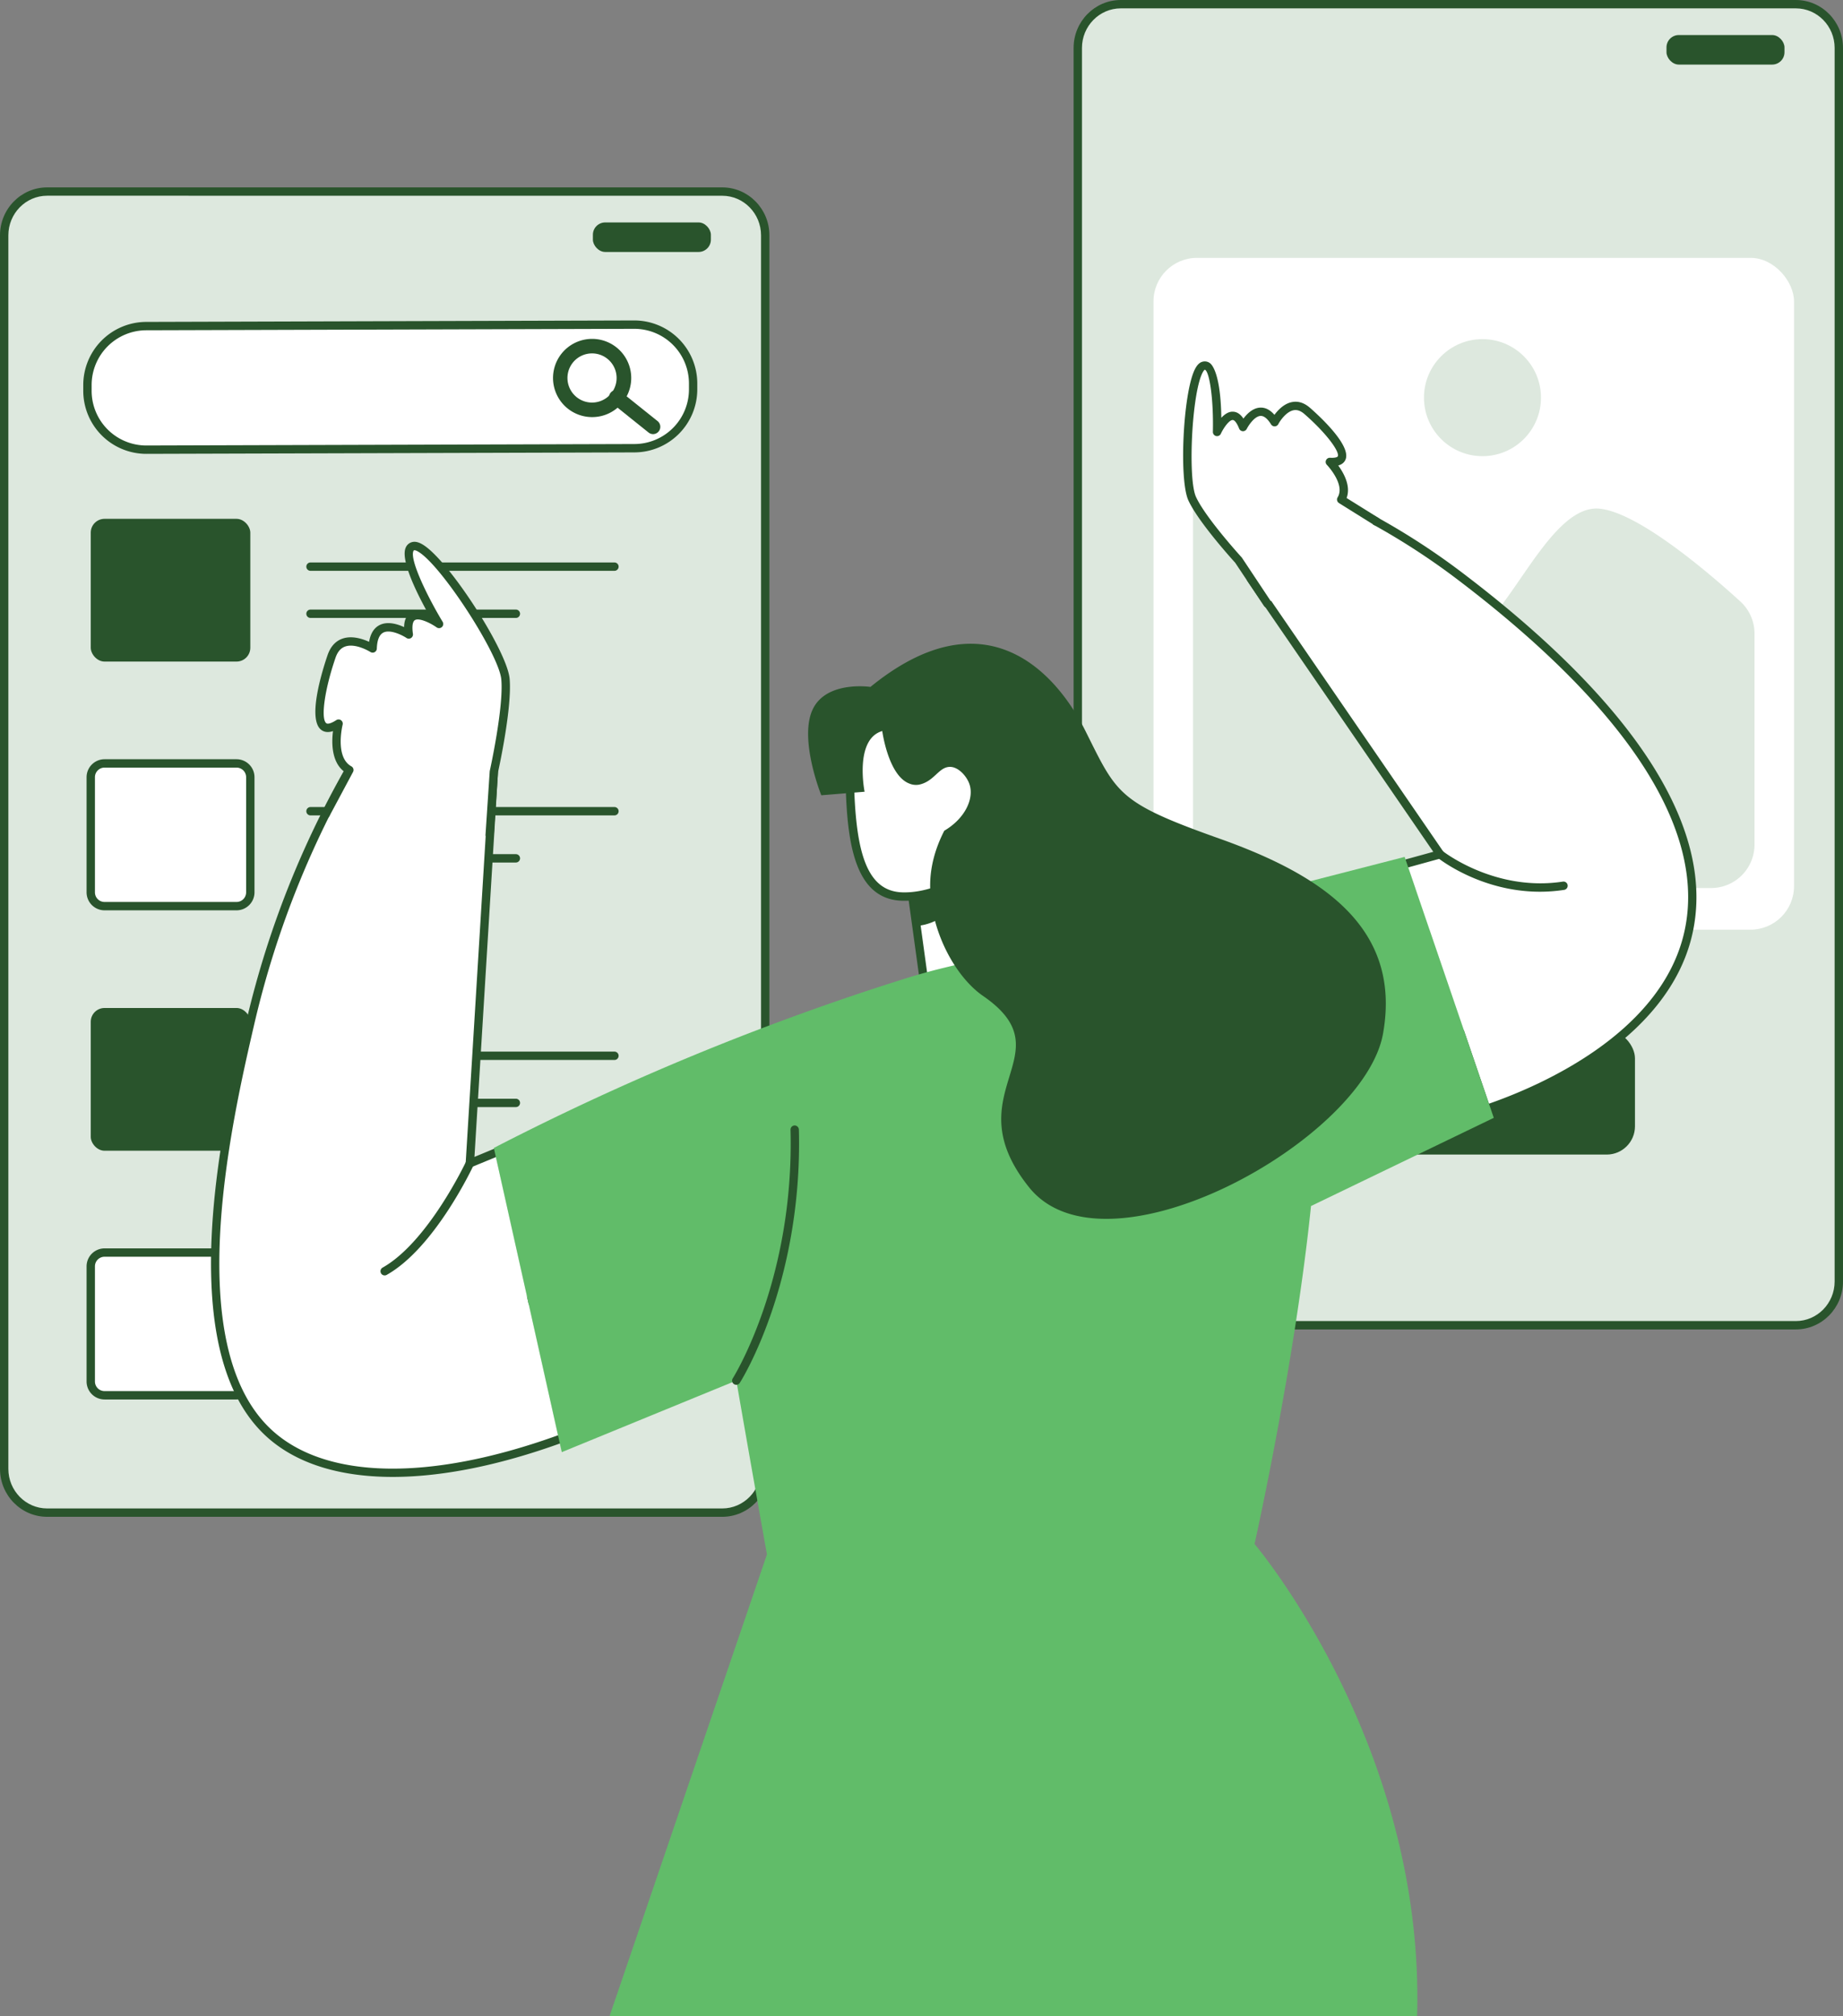 <svg id="Development" xmlns="http://www.w3.org/2000/svg" viewBox="0 0 1762.96 1927.98"><rect x="0" y="0" width="1762.96" height="1927.98" fill="#808080" stroke="none"/><defs><style>.cls-1{fill:#dde8de;}.cls-2{fill:#29542c;}.cls-3{fill:#fff;}.cls-4{fill:#61bc69;}</style></defs><path class="cls-1" d="M1050.34,1239.37V59.67c0-23.11,18.4-41.84,41.1-41.84h645.77c22.7,0,41.1,18.73,41.1,41.84v1179.7c0,23.11-18.4,41.84-41.1,41.84H1091.44C1068.74,1281.21,1050.34,1262.48,1050.34,1239.37Z" transform="translate(-19.35 -13.83)"/><rect class="cls-2" x="1594.12" y="33.51" width="112.87" height="28.25" rx="11.79"/><path class="cls-1" d="M23.35,1418.58V238.87c0-23.11,18.4-41.84,41.11-41.84H710.23c22.7,0,41.1,18.73,41.1,41.84V1418.58c0,23.1-18.4,41.83-41.1,41.83H64.46C41.75,1460.41,23.35,1441.68,23.35,1418.58Z" transform="translate(-19.35 -13.83)"/><path class="cls-2" d="M1737.21,1285.21H1091.44c-24.87,0-45.11-20.56-45.11-45.83V59.66c0-25.27,20.24-45.83,45.11-45.83h645.77c24.87,0,45.1,20.56,45.1,45.83V1239.38C1782.31,1264.65,1762.08,1285.21,1737.21,1285.21ZM1091.44,21.83c-20.46,0-37.11,17-37.11,37.83V1239.38c0,20.85,16.65,37.83,37.11,37.83h645.77c20.46,0,37.1-17,37.1-37.83V59.66c0-20.86-16.64-37.83-37.1-37.83Z" transform="translate(-19.35 -13.83)"/><path class="cls-2" d="M710.23,1464.41H64.46c-24.88,0-45.11-20.56-45.11-45.83V238.87c0-25.28,20.23-45.83,45.11-45.83H710.23c24.87,0,45.1,20.55,45.1,45.83V1418.58C755.33,1443.85,735.1,1464.41,710.23,1464.41ZM64.46,201C44,201,27.35,218,27.35,238.87V1418.58c0,20.86,16.65,37.83,37.11,37.83H710.23c20.46,0,37.1-17,37.1-37.83V238.87c0-20.86-16.64-37.83-37.1-37.83Z" transform="translate(-19.35 -13.83)"/><rect class="cls-2" x="567.14" y="212.72" width="112.87" height="28.25" rx="11.79"/><rect class="cls-3" x="103.03" y="324.99" width="579.35" height="118.19" rx="56.32" transform="translate(-20.5 -12.66) rotate(-0.17)"/><path class="cls-2" d="M159.35,447.87A60.31,60.31,0,0,1,99,387.73l0-5.55a60.4,60.4,0,0,1,60.14-60.5l466.72-1.39h.19a60.31,60.31,0,0,1,60.3,60.14l0,5.55a60.33,60.33,0,0,1-60.14,60.5l-466.71,1.39Zm466.89-5.39h0Zm-.18-114.19h-.16l-466.72,1.39A52.39,52.39,0,0,0,107,382.16l0,5.55a52.31,52.31,0,0,0,52.31,52.16h.16l466.72-1.39A52.32,52.32,0,0,0,678.39,386l0-5.55a52.31,52.31,0,0,0-52.31-52.16Z" transform="translate(-19.35 -13.83)"/><path class="cls-2" d="M585.8,412.72a37.4,37.4,0,1,1,29.14-14A37.21,37.21,0,0,1,585.8,412.72Zm-.13-60.92A23.51,23.51,0,1,0,600.42,357h0A23.46,23.46,0,0,0,585.67,351.8Z" transform="translate(-19.35 -13.83)"/><path class="cls-2" d="M644.13,429a6.92,6.92,0,0,1-4.37-1.52l-34.6-27.71a7,7,0,1,1,8.7-10.85l34.6,27.7A7,7,0,0,1,644.13,429Z" transform="translate(-19.35 -13.83)"/><rect class="cls-2" x="86.81" y="496.18" width="152.63" height="136.51" rx="13.2"/><path class="cls-2" d="M607.1,559.74H316.38a4,4,0,0,1,0-8H607.1a4,4,0,1,1,0,8Z" transform="translate(-19.35 -13.83)"/><path class="cls-2" d="M512.82,604.79H316.38a4,4,0,0,1,0-8H512.82a4,4,0,1,1,0,8Z" transform="translate(-19.35 -13.83)"/><rect class="cls-3" x="86.81" y="730.07" width="152.63" height="136.51" rx="13.2"/><path class="cls-2" d="M245.6,884.41H119.36a17.21,17.21,0,0,1-17.19-17.19V757.1a17.21,17.21,0,0,1,17.19-17.19H245.6a17.21,17.21,0,0,1,17.19,17.19V867.22A17.21,17.21,0,0,1,245.6,884.41ZM119.36,747.91a9.2,9.2,0,0,0-9.19,9.19V867.22a9.2,9.2,0,0,0,9.19,9.19H245.6a9.2,9.2,0,0,0,9.19-9.19V757.1a9.2,9.2,0,0,0-9.19-9.19Z" transform="translate(-19.35 -13.83)"/><path class="cls-2" d="M607.1,793.63H316.38a4,4,0,0,1,0-8H607.1a4,4,0,0,1,0,8Z" transform="translate(-19.35 -13.83)"/><path class="cls-2" d="M512.82,838.69H316.38a4,4,0,0,1,0-8H512.82a4,4,0,1,1,0,8Z" transform="translate(-19.35 -13.83)"/><rect class="cls-2" x="86.81" y="963.97" width="152.63" height="136.51" rx="13.2"/><path class="cls-2" d="M607.1,1027.53H316.38a4,4,0,1,1,0-8H607.1a4,4,0,1,1,0,8Z" transform="translate(-19.35 -13.83)"/><path class="cls-2" d="M512.82,1072.58H316.38a4,4,0,0,1,0-8H512.82a4,4,0,1,1,0,8Z" transform="translate(-19.35 -13.83)"/><rect class="cls-3" x="86.81" y="1197.86" width="152.63" height="136.51" rx="13.2"/><path class="cls-2" d="M245.6,1352.2H119.36A17.21,17.21,0,0,1,102.17,1335V1224.89a17.21,17.21,0,0,1,17.19-17.19H245.6a17.21,17.21,0,0,1,17.19,17.19V1335A17.21,17.21,0,0,1,245.6,1352.2ZM119.36,1215.7a9.2,9.2,0,0,0-9.19,9.19V1335a9.2,9.2,0,0,0,9.19,9.19H245.6a9.2,9.2,0,0,0,9.19-9.19V1224.89a9.2,9.2,0,0,0-9.19-9.19Z" transform="translate(-19.35 -13.83)"/><path class="cls-2" d="M607.1,1261.42H316.38a4,4,0,0,1,0-8H607.1a4,4,0,0,1,0,8Z" transform="translate(-19.35 -13.83)"/><path class="cls-2" d="M512.82,1306.47H316.38a4,4,0,1,1,0-8H512.82a4,4,0,0,1,0,8Z" transform="translate(-19.35 -13.83)"/><rect class="cls-3" x="1103.4" y="246.61" width="612.72" height="642.47" rx="41.61"/><path class="cls-1" d="M1160.57,619.88V821.54a41.55,41.55,0,0,0,41.55,41.55h454a41.55,41.55,0,0,0,41.55-41.55V619.7A41.6,41.6,0,0,0,1684,588.94c-28.88-26.32-96.74-84.72-134.34-88.63-48.64-5.07-87.9,108.43-126,121.6-32,11-111.09-129.4-206.23-168.72-27.11-11.21-56.87,9.31-56.87,38.65Z" transform="translate(-19.35 -13.83)"/><circle class="cls-1" cx="1418.09" cy="380.29" r="55.96"/><rect class="cls-2" x="1265.53" y="985.1" width="298.44" height="119.05" rx="27.04"/><rect class="cls-3" x="892.79" y="777.06" width="101.94" height="190.54" transform="translate(1978.23 1594.09) rotate(172.17)"/><path class="cls-2" d="M906.24,977.65a4,4,0,0,1-4-3.45l-26-188.76a4,4,0,0,1,3.41-4.51l101-13.89a4,4,0,0,1,3,.77,4,4,0,0,1,1.55,2.64l26,188.76a4,4,0,0,1-.78,3,4,4,0,0,1-2.64,1.54l-101,13.89A3.39,3.39,0,0,1,906.24,977.65ZM884.8,788.31l24.87,180.83,93.06-12.8L977.86,775.51Z" transform="translate(-19.35 -13.83)"/><path class="cls-3" d="M832,746.33a60.35,60.35,0,0,1,17.12-42.6c10.77-11.07,26.7-23.23,48-28.91,9.74-2.59,31.25-8.19,55.86,1,1.26.47,25.33,9.8,39.24,30.57a70.64,70.64,0,0,1,10.62,27.35c9.17-1.34,17.91,1.31,23.09,8,8.52,11,4.19,28.61-9.68,39.38A36.93,36.93,0,0,1,996.48,789a143.44,143.44,0,0,1-12,24.63,100.46,100.46,0,0,1-24.75,27.27c-16.7,12.8-46,31-77,30.32C839.36,870.23,832.58,816.28,832,746.33Z" transform="translate(-19.35 -13.83)"/><path class="cls-2" d="M884.54,875.25l-1.87,0C833.22,874.09,828.53,811,828,746.37a63.91,63.91,0,0,1,18.26-45.43c14.55-15,31.33-25.05,49.86-30,9.66-2.57,32.3-8.59,58.29,1.14,1.06.4,26.39,10,41.16,32.09a73.21,73.21,0,0,1,10.52,25.26c9.39-.39,17.84,3.18,23,9.84,4.88,6.3,6.41,14.53,4.28,23.17a40.26,40.26,0,0,1-14.66,21.82,41.86,41.86,0,0,1-19.35,8.42,147.58,147.58,0,0,1-11.43,23,104,104,0,0,1-25.73,28.36C943.51,858.39,915,875.25,884.54,875.25Zm40.05-200.48a99.82,99.82,0,0,0-26.46,3.92C881,683.24,865.49,692.6,852,706.52a56,56,0,0,0-16,39.78h0c.65,74,8.72,120.05,46.89,120.93,30.39.72,59.7-18.19,74.46-29.51a96,96,0,0,0,23.78-26.17,139.73,139.73,0,0,0,11.64-23.95,4,4,0,0,1,3.45-2.59,33.18,33.18,0,0,0,17.6-7,32.2,32.2,0,0,0,11.8-17.4c1.53-6.23.52-12-2.83-16.36-4.07-5.24-11.32-7.66-19.35-6.49a4,4,0,0,1-4.52-3.26,66.51,66.51,0,0,0-10-25.81c-13.35-19.93-37.08-29-37.31-29A76.62,76.62,0,0,0,924.59,674.77Z" transform="translate(-19.35 -13.83)"/><path class="cls-2" d="M959.75,840.9S937.88,896.05,896,899.4L892.13,871S935,868.17,959.75,840.9Z" transform="translate(-19.35 -13.83)"/><path class="cls-3" d="M492.77,1116.47l-23.93,9.89,22.92-374.55-126-22.57A902.1,902.1,0,0,0,258.79,991.65c-20.94,90.36-71.73,309.53,17.35,392.3,52.64,48.92,154.89,50.72,277.82,6.41Z" transform="translate(-19.35 -13.83)"/><path class="cls-2" d="M395,1426.26c-51.56,0-93.36-13.16-121.58-39.38-90.77-84.35-40.14-302.84-18.51-396.13A904.37,904.37,0,0,1,362.31,727.18a4,4,0,0,1,4.13-1.88l126,22.58a4,4,0,0,1,3.29,4.18l-22.53,368.16,18-7.45a4,4,0,1,1,3.06,7.39l-23.94,9.89a4,4,0,0,1-5.52-3.94l22.71-371L367.74,733.66a896.45,896.45,0,0,0-105,258.89c-21.31,92-71.21,307.27,16.17,388.47,51.38,47.73,151.15,49.77,273.74,5.58a4,4,0,0,1,2.72,7.53C495.83,1415.57,441.45,1426.26,395,1426.26Z" transform="translate(-19.35 -13.83)"/><path class="cls-3" d="M1444.93,1073.11c37.22-12.95,162.79-61.44,188.55-163.3,38.23-151.14-171.14-309.81-218.19-345.46a670.34,670.34,0,0,0-101.72-63.59L1216,567.43l180.86,263.38-31.73,8.75Z" transform="translate(-19.35 -13.83)"/><path class="cls-2" d="M1444.93,1077.11a4,4,0,0,1-1.31-7.77c47.93-16.69,162-65.73,186-160.51,24.58-97.2-50.37-215.22-216.73-341.29a667.33,667.33,0,0,0-99-62.14l-92.3,63.07,178.58,260.08a4,4,0,0,1,.46,3.63,4,4,0,0,1-2.69,2.49l-31.72,8.74a4,4,0,1,1-2.13-7.71l26.31-7.25L1212.69,569.7a4,4,0,0,1,1-5.57l97.57-66.67a4,4,0,0,1,4.06-.26,674.58,674.58,0,0,1,102.34,64c169.13,128.17,245.08,249.07,219.65,349.63-24.92,98.55-141.95,149-191.12,166.1A4,4,0,0,1,1444.93,1077.11Z" transform="translate(-19.35 -13.83)"/><path class="cls-4" d="M1273.43,1167.2l174.83-84.34-3.33-9.75-79.81-233.55-2.13-6.24-329.41,84.74a1120,1120,0,0,0-118.45,23.1s-17.13,4.23-42,12.37h0l-.08,0-.1,0c-70.31,22.52-145.71,50.12-224.67,84.12-55.9,24.07-108.09,49-156.54,74,.36,1.59.71,3.18,1.07,4.77q30.6,137,61.19,273.89,1.37,6.14,2.74,12.25l166.95-68.45c15.44,89.07,29.29,166.26,29.29,166.26L602.47,1941.81H1374.9c7.53-259.56-155.49-451.42-155.49-451.42S1257.81,1319,1273.43,1167.2Z" transform="translate(-19.35 -13.83)"/><path class="cls-2" d="M863.29,712.94s5.64,42.32,25.71,50.16a16.5,16.5,0,0,0,9.46,1.13c14.54-3,18.61-16.63,29.2-17,8.22-.29,16.07,8.57,18.81,15.89,5.18,13.84-3.74,33.36-23.83,45.14-12.36,24-13.84,43.61-13.48,55.4,1.33,43.67,25.38,85.3,50.59,102.65,81,55.75-29.37,91.49,44,183s320.39-45,338.57-147-59.56-152.09-156.74-186.58-97.81-42.63-127.91-102.82S959.22,583.42,852,670.75c0,0-42.73-6.4-55.54,22.13s8.52,81.5,8.52,81.5L846.39,771S836.33,720.78,863.29,712.94Z" transform="translate(-19.35 -13.83)"/><path class="cls-3" d="M487.79,812.16l4-60.35s13.58-61,11.07-88.61S432.11,531.53,414.6,536.13s24.7,74.4,24.7,74.4-34.09-24.24-29,10c0,0-33.32-22.15-34.57,13.38,0,0-30.1-19.23-39.29,7.52s-23.41,84,6.68,64.37c0,0-8.65,33.94,10.3,44.35l-22.62,42.28Z" transform="translate(-19.35 -13.83)"/><path class="cls-2" d="M487.79,816.16h-.27a4,4,0,0,1-3.73-4.25l4-60.35a5.77,5.77,0,0,1,.09-.6c.14-.61,13.42-60.74,11-87.39-2.11-23.25-54.38-104.7-77.67-121-4.09-2.87-5.56-2.53-5.57-2.53-.41.11-.63.26-.87.83-3.57,8.82,14.21,44.86,28,67.63a4,4,0,0,1-5.74,5.33c-6-4.26-16.78-9.41-20.8-6.95-2.24,1.37-2.92,6.16-1.88,13.13a4,4,0,0,1-6.17,3.93c-3.91-2.59-15.53-8.55-22.19-5.13-3.81,2-5.89,7.11-6.18,15.31a4,4,0,0,1-2.13,3.4,4,4,0,0,1-4-.16c-.14-.09-14-8.77-24.14-5.23-4.25,1.49-7.27,5-9.22,10.68-10.4,30.25-14.38,58.36-8.86,62.65,1.44,1.14,5,0,9.58-2.94a4,4,0,0,1,6.06,4.34c-.08.31-7.66,31.06,8.35,39.85a4,4,0,0,1,1.6,5.39l-22.62,42.29a4,4,0,0,1-7.05-3.77l20.9-39.08c-12-9.43-11.76-27.85-10.4-38.52-4.55,1.5-8.34,1.09-11.34-1.25-13.46-10.48,1.35-57.43,6.21-71.57,2.77-8,7.54-13.31,14.18-15.62,9.07-3.17,19.33.24,25.49,3.07,1.31-7.88,4.64-13.24,9.94-16,7.69-3.94,17.22-1,23.54,1.9C406,607,408.05,602.45,412,600c4.79-2.95,11.12-1.89,16.74.26-10.35-18.57-26.29-50.4-21.4-62.46a9,9,0,0,1,6.25-5.55c3.38-.89,7.37.32,12.19,3.71,25.67,18,78.7,101,81.05,126.86,2.47,27.17-9.94,84.31-11.09,89.54l-4,60A4,4,0,0,1,487.79,816.16Z" transform="translate(-19.35 -13.83)"/><path class="cls-3" d="M1231.69,591l-27.62-41.53s-34.79-38.07-44.33-58.82-3.5-123.22,10.91-127.12,12.9,63.35,12.9,63.35,14.42-31.34,24.83-4.72c0,0,14.73-29.53,30.22-4.64,0,0,13.62-26.11,31.19-10.75s51.25,50.47,21.66,48.78c0,0,20.13,20.71,10.85,35.94l33.55,21Z" transform="translate(-19.35 -13.83)"/><path class="cls-2" d="M1231.7,595a4,4,0,0,1-3.34-1.79L1200.9,552c-3.19-3.51-35.39-39.16-44.79-59.63-9-19.56-5.16-101.07,5.85-124.6,2.15-4.6,4.65-7.23,7.64-8a8.19,8.19,0,0,1,7.38,1.53c1.79,1.41,10.06,10.17,10.64,52.12,3.07-3.34,6.91-6.08,11.16-5.87,3.82.11,7.16,2.32,10,6.59,3.47-4.65,9-10.15,16-10.48,5-.23,9.49,2.09,13.66,6.9,3.41-4.6,9.27-10.79,16.87-12.22,5.93-1.12,11.69.74,17.15,5.51,9.37,8.19,39.52,36,34,49.42-1.17,2.86-3.53,4.78-7,5.73,5.3,7.24,12.27,19.72,8,31.1l30.51,19a4,4,0,1,1-4.23,6.79l-33.55-20.95a4,4,0,0,1-1.3-5.48c7.55-12.4-10.12-30.9-10.3-31.08a4,4,0,0,1-.77-4.45,4,4,0,0,1,3.87-2.33c5.23.3,7.09-.74,7.37-1.4,1.81-4.45-10.57-21.73-31.89-40.37-3.57-3.12-7-4.34-10.39-3.68-6.94,1.29-12.91,10-14.63,13.28a4,4,0,0,1-3.39,2.14,4.07,4.07,0,0,1-3.55-1.88c-2.35-3.79-5.9-8.3-10.08-8.09-5.79.27-11.59,9.27-13.17,12.4a4.08,4.08,0,0,1-3.76,2.21,4,4,0,0,1-3.54-2.54c-2-5.07-4.26-8.12-6.1-8.18h-.07c-3.42,0-8.74,7.59-11.3,13.12a4,4,0,0,1-7.63-1.77c.73-32.59-3.47-58.25-7.72-59.43-.1,0-1.62.76-3.7,6.33-9.19,24.62-12.25,99-4.75,115.28,9.17,20,43.29,57.42,43.64,57.8a4.45,4.45,0,0,1,.38.48L1235,588.82a4,4,0,0,1-3.32,6.22Z" transform="translate(-19.35 -13.83)"/><path class="cls-2" d="M723.65,1338.16a4,4,0,0,1-3.37-6.15c.59-.92,59-94.1,55.26-237.77a4,4,0,0,1,3.9-4.1,4.11,4.11,0,0,1,4.1,3.9c2,76.39-13.47,138.11-26.76,176.44-14.43,41.63-29.14,64.87-29.76,65.84A4,4,0,0,1,723.65,1338.16Z" transform="translate(-19.35 -13.83)"/><path class="cls-2" d="M387.34,1233.57a4,4,0,0,1-2-7.48c43.47-24.47,79.47-100.66,79.83-101.43a4,4,0,0,1,7.25,3.39c-1.51,3.23-37.45,79.28-83.16,105A3.87,3.87,0,0,1,387.34,1233.57Z" transform="translate(-19.35 -13.83)"/><path class="cls-2" d="M1492.41,866.62c-56.57,0-96.2-31.19-98.07-32.69a4,4,0,0,1,5-6.24c.49.39,49.93,39.21,115,29.26a4,4,0,1,1,1.21,7.91A153.38,153.38,0,0,1,1492.41,866.62Z" transform="translate(-19.35 -13.83)"/></svg>